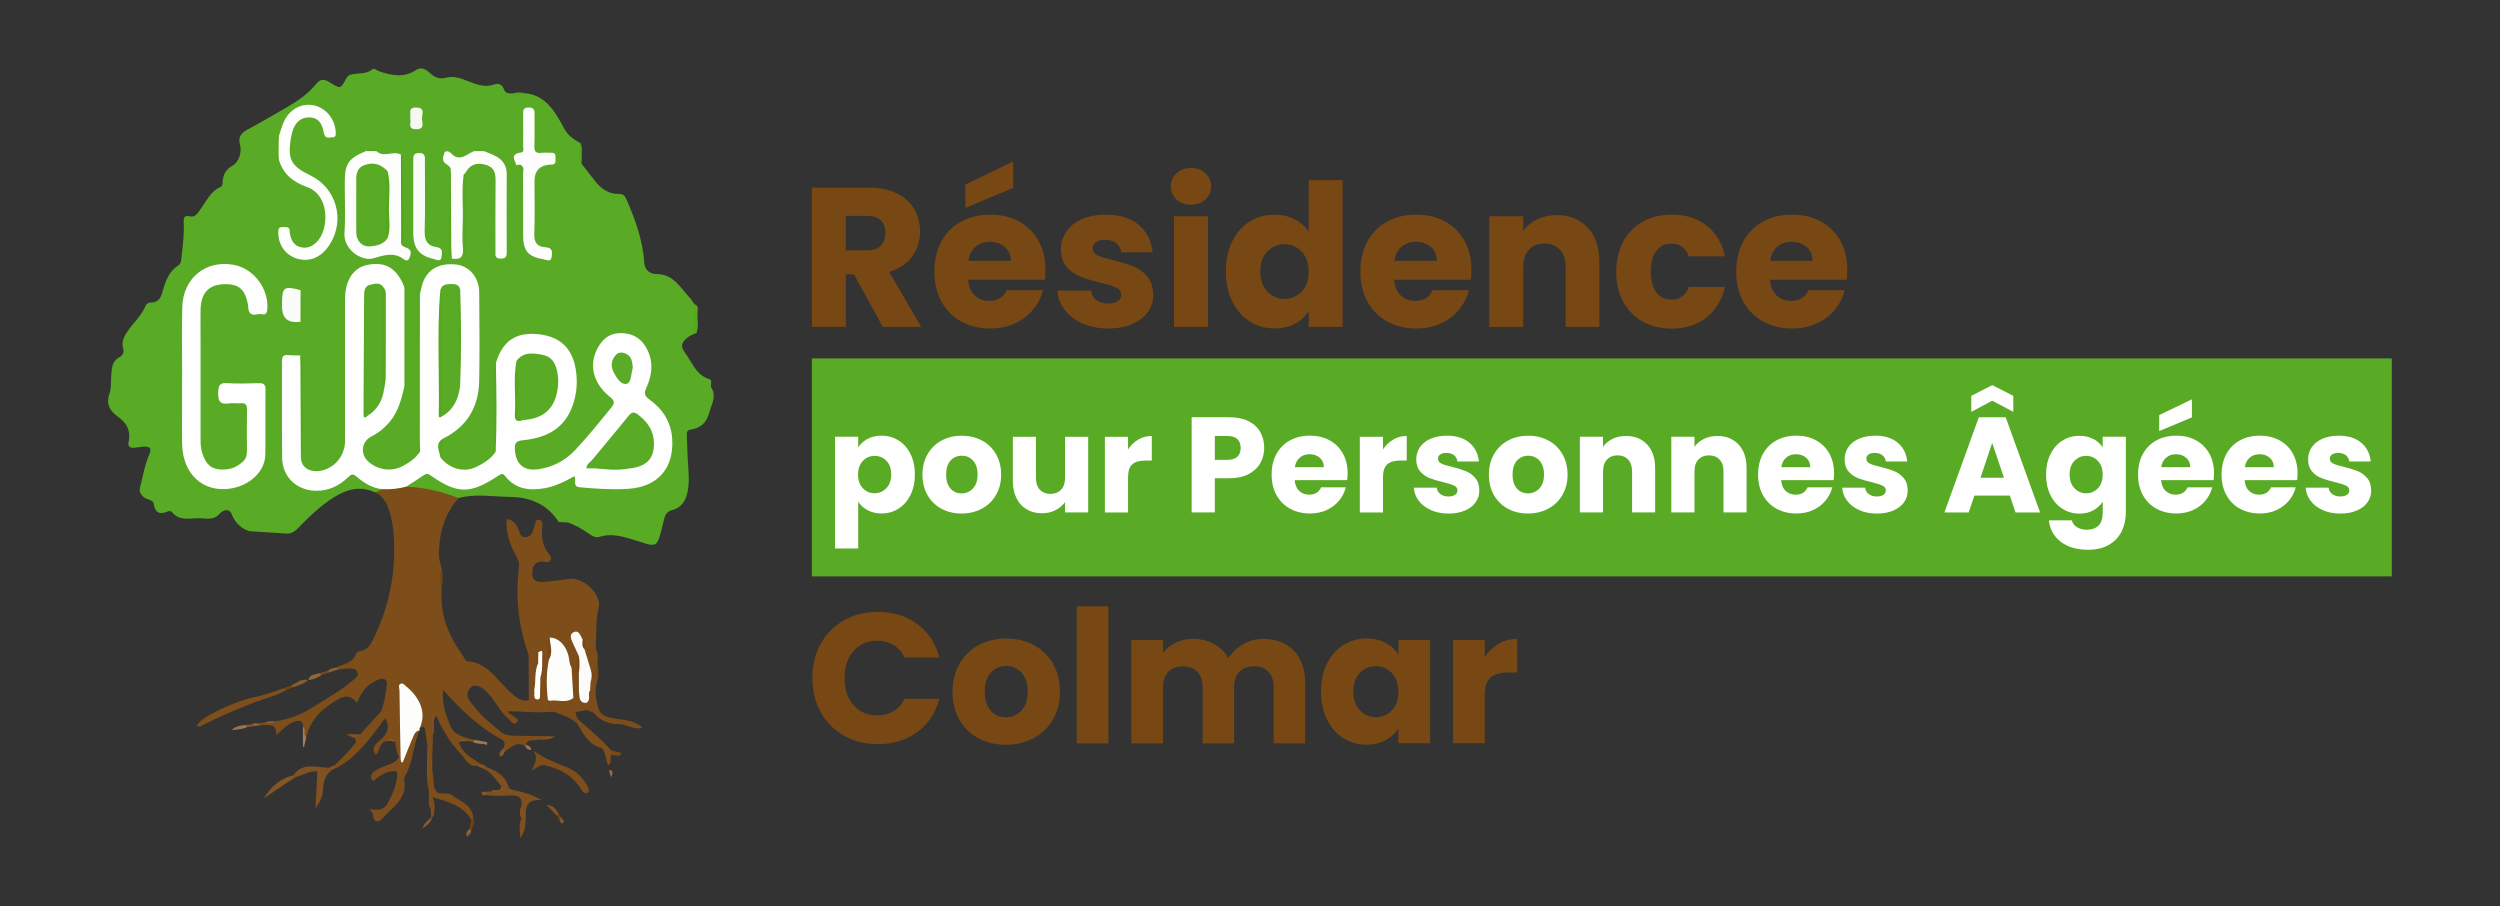 <svg xmlns="http://www.w3.org/2000/svg" id="Layer_1" data-name="Layer 1" viewBox="0 0 473.54 171.66"><rect x="0" y="0" width="473.54" height="171.66" fill="#333333" stroke="none"/><defs><style>      .cls-1 {        fill: #fcfdfc;      }      .cls-1, .cls-2, .cls-3, .cls-4, .cls-5, .cls-6, .cls-7, .cls-8, .cls-9, .cls-10, .cls-11, .cls-12, .cls-13, .cls-14, .cls-15, .cls-16, .cls-17, .cls-18, .cls-19, .cls-20, .cls-21, .cls-22, .cls-23, .cls-24, .cls-25, .cls-26, .cls-27, .cls-28, .cls-29, .cls-30, .cls-31, .cls-32, .cls-33, .cls-34, .cls-35, .cls-36, .cls-37, .cls-38, .cls-39, .cls-40, .cls-41, .cls-42, .cls-43, .cls-44, .cls-45, .cls-46, .cls-47, .cls-48, .cls-49, .cls-50, .cls-51, .cls-52, .cls-53, .cls-54, .cls-55, .cls-56, .cls-57, .cls-58, .cls-59, .cls-60, .cls-61, .cls-62, .cls-63, .cls-64, .cls-65, .cls-66, .cls-67, .cls-68, .cls-69 {        stroke-width: 0px;      }      .cls-2 {        fill: #53a91f;      }      .cls-3 {        fill: #825424;      }      .cls-4 {        fill: #fefefe;      }      .cls-5 {        fill: #50a61a;      }      .cls-6 {        fill: #76430d;      }      .cls-7 {        fill: #8a5f33;      }      .cls-8 {        fill: #805220;      }      .cls-9 {        fill: #774611;      }      .cls-10 {        fill: #7f501f;      }      .cls-11 {        fill: #55aa21;      }      .cls-12 {        fill: #825423;      }      .cls-13 {        fill: #f5f9f2;      }      .cls-14 {        fill: #9c7851;      }      .cls-15 {        fill: #784712;      }      .cls-16 {        fill: #885c2f;      }      .cls-17 {        fill: #7e4f1d;      }      .cls-18 {        fill: #fcfbfa;      }      .cls-19 {        fill: #845727;      }      .cls-20 {        fill: #7d4e1c;      }      .cls-21 {        fill: #7a4915;      }      .cls-22 {        fill: #8b6134;      }      .cls-23 {        fill: #59ab26;      }      .cls-24 {        fill: #52a81d;      }      .cls-25 {        fill: #805221;      }      .cls-26 {        fill: #51a81d;      }      .cls-27 {        fill: #91683d;      }      .cls-28 {        fill: #55a921;      }      .cls-29 {        fill: #54a920;      }      .cls-30 {        fill: #fff;      }      .cls-31 {        fill: #75420c;      }      .cls-32 {        fill: #52a81f;      }      .cls-33 {        fill: #895e30;      }      .cls-34 {        fill: #825324;      }      .cls-35 {        fill: #5aac28;      }      .cls-36 {        fill: #fdfdfc;      }      .cls-37 {        fill: #794814;      }      .cls-38 {        fill: #a17e59;      }      .cls-39 {        fill: #54a91f;      }      .cls-40 {        fill: #815221;      }      .cls-41 {        fill: #86592a;      }      .cls-42 {        fill: #865a2b;      }      .cls-43 {        fill: #744009;      }      .cls-44 {        fill: #784612;      }      .cls-45 {        fill: #8c6236;      }      .cls-46 {        fill: #9b7750;      }      .cls-47 {        fill: #53a81f;      }      .cls-48 {        fill: #885c2d;      }      .cls-49 {        fill: #774510;      }      .cls-50 {        fill: #56a922;      }      .cls-51 {        fill: #54a81f;      }      .cls-52 {        fill: #55a920;      }      .cls-53 {        fill: #815322;      }      .cls-54 {        fill: #fefefd;      }      .cls-55 {        fill: #55a922;      }      .cls-56 {        fill: #835726;      }      .cls-57 {        fill: #835524;      }      .cls-58 {        fill: #966f46;      }      .cls-59 {        fill: #7c4d1a;      }      .cls-60 {        fill: #fafcf9;      }      .cls-61 {        fill: #7e4e1c;      }      .cls-62 {        fill: #7d4e1b;      }      .cls-63 {        fill: #53a81e;      }      .cls-64 {        fill: #7b4a16;      }      .cls-65 {        fill: #7d4e1a;      }      .cls-66 {        fill: #50a81c;      }      .cls-67 {        fill: #99744d;      }      .cls-68 {        fill: #784814;      }      .cls-69 {        fill: #52a81e;      }    </style></defs><g><g><path class="cls-68" d="M167.23,61.92l-5.48-9.96h-1.54v9.96h-6.42v-26.37h10.78c2.08,0,3.85.36,5.32,1.09,1.47.73,2.56,1.72,3.29,2.99.73,1.27,1.09,2.67,1.09,4.23,0,1.75-.49,3.32-1.48,4.7-.99,1.38-2.45,2.35-4.38,2.93l6.09,10.44h-7.25ZM160.2,47.42h3.98c1.18,0,2.06-.29,2.65-.86.59-.58.88-1.39.88-2.44s-.29-1.79-.88-2.37c-.59-.58-1.47-.86-2.65-.86h-3.98v6.54Z"></path><path class="cls-68" d="M197.92,52.98h-14.54c.1,1.3.52,2.3,1.26,2.99.74.69,1.65,1.03,2.72,1.03,1.6,0,2.72-.68,3.34-2.03h6.84c-.35,1.38-.98,2.62-1.9,3.72-.91,1.1-2.06,1.97-3.44,2.59-1.38.63-2.92.94-4.62.94-2.05,0-3.88-.44-5.48-1.31-1.6-.88-2.85-2.13-3.76-3.76-.9-1.63-1.35-3.53-1.35-5.71s.44-4.08,1.33-5.71c.89-1.63,2.13-2.88,3.74-3.76,1.6-.88,3.44-1.31,5.52-1.31s3.83.43,5.41,1.28c1.58.85,2.81,2.07,3.7,3.64.89,1.58,1.33,3.42,1.33,5.52,0,.6-.04,1.23-.11,1.88ZM191.91,35.59l-9.05,3.79v-4.43l9.05-4.36v5ZM191.46,49.41c0-1.1-.38-1.98-1.13-2.63-.75-.65-1.69-.98-2.82-.98s-1.99.31-2.72.94c-.74.63-1.2,1.52-1.37,2.67h8.04Z"></path><path class="cls-68" d="M205.06,61.28c-1.43-.63-2.55-1.48-3.38-2.57-.83-1.09-1.29-2.31-1.39-3.66h6.35c.08.73.41,1.31,1.01,1.77s1.34.68,2.22.68c.8,0,1.42-.16,1.86-.47.44-.31.66-.72.66-1.22,0-.6-.31-1.05-.94-1.33-.63-.29-1.64-.61-3.04-.96-1.5-.35-2.76-.72-3.76-1.11-1-.39-1.87-1-2.59-1.84-.73-.84-1.09-1.97-1.09-3.4,0-1.2.33-2.3,1-3.29.66-.99,1.64-1.77,2.93-2.35,1.29-.58,2.82-.86,4.6-.86,2.63,0,4.7.65,6.22,1.95,1.51,1.3,2.39,3.03,2.61,5.18h-5.94c-.1-.73-.42-1.3-.96-1.73-.54-.43-1.25-.64-2.12-.64-.75,0-1.33.14-1.73.43-.4.29-.6.68-.6,1.18,0,.6.32,1.05.96,1.35.64.3,1.63.6,2.99.9,1.55.4,2.82.8,3.79,1.18.98.39,1.83,1.01,2.57,1.88.74.86,1.12,2.02,1.15,3.48,0,1.23-.34,2.32-1.03,3.29-.69.96-1.68,1.72-2.97,2.27-1.29.55-2.79.83-4.49.83-1.83,0-3.46-.31-4.88-.94Z"></path><path class="cls-68" d="M222.84,37.78c-.71-.66-1.07-1.48-1.07-2.46s.36-1.83,1.07-2.5c.71-.66,1.63-1,2.76-1s2.01.33,2.72,1c.71.66,1.07,1.5,1.07,2.5s-.36,1.8-1.07,2.46-1.62,1-2.72,1-2.05-.33-2.76-1ZM228.8,40.96v20.96h-6.42v-20.96h6.42Z"></path><path class="cls-68" d="M233.4,45.73c.81-1.63,1.92-2.88,3.32-3.76,1.4-.88,2.97-1.31,4.7-1.31,1.38,0,2.64.29,3.78.86,1.14.58,2.03,1.35,2.69,2.33v-9.73h6.42v27.8h-6.42v-3.01c-.6,1-1.46,1.8-2.57,2.4-1.11.6-2.41.9-3.89.9-1.73,0-3.29-.44-4.7-1.33-1.4-.89-2.51-2.15-3.32-3.79-.81-1.64-1.22-3.54-1.22-5.69s.41-4.04,1.22-5.67ZM246.55,47.65c-.89-.93-1.97-1.39-3.25-1.39s-2.36.46-3.25,1.37c-.89.91-1.33,2.17-1.33,3.78s.44,2.87,1.33,3.81c.89.94,1.97,1.41,3.25,1.41s2.36-.46,3.25-1.39c.89-.93,1.33-2.19,1.33-3.79s-.44-2.87-1.33-3.79Z"></path><path class="cls-68" d="M278.61,52.98h-14.54c.1,1.3.52,2.3,1.26,2.99.74.69,1.65,1.03,2.72,1.03,1.6,0,2.72-.68,3.34-2.03h6.84c-.35,1.38-.98,2.62-1.9,3.72-.91,1.1-2.06,1.97-3.44,2.59-1.38.63-2.92.94-4.62.94-2.05,0-3.88-.44-5.48-1.31-1.6-.88-2.85-2.13-3.76-3.76-.9-1.63-1.35-3.53-1.35-5.71s.44-4.08,1.33-5.71c.89-1.63,2.13-2.88,3.74-3.76,1.6-.88,3.44-1.31,5.52-1.31s3.83.43,5.41,1.28c1.58.85,2.81,2.07,3.7,3.64.89,1.58,1.33,3.42,1.33,5.52,0,.6-.04,1.23-.11,1.88ZM272.15,49.41c0-1.1-.38-1.98-1.13-2.63-.75-.65-1.69-.98-2.82-.98s-1.99.31-2.72.94c-.74.63-1.2,1.52-1.37,2.67h8.04Z"></path><path class="cls-68" d="M300.75,43.12c1.46,1.59,2.2,3.78,2.2,6.56v12.25h-6.39v-11.38c0-1.4-.36-2.49-1.09-3.27-.73-.78-1.7-1.16-2.93-1.16s-2.2.39-2.93,1.16c-.73.78-1.09,1.87-1.09,3.27v11.38h-6.42v-20.96h6.42v2.78c.65-.93,1.53-1.66,2.63-2.2,1.1-.54,2.34-.81,3.72-.81,2.45,0,4.41.8,5.88,2.39Z"></path><path class="cls-68" d="M307.48,45.73c.89-1.63,2.13-2.88,3.72-3.76,1.59-.88,3.41-1.31,5.47-1.31,2.63,0,4.83.69,6.59,2.07,1.77,1.38,2.92,3.32,3.47,5.82h-6.84c-.58-1.6-1.69-2.4-3.34-2.4-1.18,0-2.12.46-2.82,1.37-.7.91-1.05,2.22-1.05,3.93s.35,3.01,1.05,3.93c.7.91,1.64,1.37,2.82,1.37,1.65,0,2.77-.8,3.34-2.4h6.84c-.55,2.45-1.72,4.38-3.49,5.79-1.78,1.4-3.97,2.1-6.57,2.1-2.05,0-3.88-.44-5.47-1.31-1.59-.88-2.83-2.13-3.72-3.76-.89-1.63-1.33-3.53-1.33-5.71s.44-4.08,1.33-5.71Z"></path><path class="cls-68" d="M349.8,52.98h-14.54c.1,1.3.52,2.3,1.26,2.99.74.69,1.65,1.03,2.72,1.03,1.6,0,2.72-.68,3.34-2.03h6.84c-.35,1.38-.98,2.62-1.9,3.72-.91,1.1-2.06,1.97-3.44,2.59-1.38.63-2.92.94-4.62.94-2.05,0-3.88-.44-5.48-1.31-1.6-.88-2.85-2.13-3.76-3.76-.9-1.63-1.35-3.53-1.35-5.71s.44-4.08,1.33-5.71c.89-1.63,2.13-2.88,3.74-3.76,1.6-.88,3.44-1.31,5.52-1.31s3.83.43,5.41,1.28c1.58.85,2.81,2.07,3.7,3.64.89,1.58,1.33,3.42,1.33,5.52,0,.6-.04,1.23-.11,1.88ZM343.33,49.41c0-1.1-.38-1.98-1.13-2.63-.75-.65-1.69-.98-2.82-.98s-1.99.31-2.72.94c-.74.63-1.2,1.52-1.37,2.67h8.04Z"></path></g><g><rect class="cls-23" x="153.78" y="67.89" width="299.26" height="41.29"></rect><g><path class="cls-30" d="M164.33,83.14c.75-.41,1.64-.62,2.65-.62,1.18,0,2.25.3,3.21.9.96.6,1.72,1.46,2.27,2.57.56,1.11.83,2.41.83,3.88s-.28,2.77-.83,3.89c-.56,1.12-1.31,1.99-2.27,2.59-.96.61-2.03.91-3.21.91-.99,0-1.87-.21-2.63-.62-.76-.41-1.36-.94-1.79-1.59v8.84h-4.39v-21.17h4.39v2.03c.43-.67,1.02-1.21,1.77-1.62ZM167.91,87.29c-.61-.62-1.36-.94-2.25-.94s-1.61.32-2.22.95c-.61.63-.91,1.5-.91,2.59s.3,1.96.91,2.59c.61.63,1.35.95,2.22.95s1.62-.32,2.23-.96c.62-.64.92-1.51.92-2.61s-.3-1.96-.91-2.58Z"></path><path class="cls-30" d="M178.34,96.37c-1.12-.6-2-1.46-2.65-2.57-.64-1.11-.96-2.41-.96-3.9s.33-2.77.98-3.89c.65-1.12,1.54-1.98,2.67-2.58,1.13-.6,2.4-.9,3.8-.9s2.67.3,3.8.9c1.13.6,2.02,1.46,2.67,2.58.65,1.12.98,2.42.98,3.89s-.33,2.77-.99,3.89c-.66,1.12-1.56,1.98-2.7,2.58s-2.41.9-3.81.9-2.67-.3-3.79-.9ZM184.28,92.54c.59-.62.89-1.5.89-2.65s-.29-2.03-.86-2.65c-.57-.62-1.28-.92-2.12-.92s-1.57.3-2.13.91c-.56.61-.85,1.49-.85,2.66s.28,2.03.83,2.65c.56.62,1.25.92,2.09.92s1.55-.31,2.15-.92Z"></path><path class="cls-30" d="M206.12,82.73v14.33h-4.39v-1.95c-.45.63-1.05,1.14-1.81,1.53-.76.39-1.61.58-2.53.58-1.1,0-2.06-.24-2.9-.73-.84-.49-1.49-1.19-1.95-2.12-.46-.92-.69-2.01-.69-3.26v-8.37h4.37v7.78c0,.96.25,1.7.74,2.23.5.53,1.16.8,2,.8s1.53-.27,2.03-.8c.5-.53.75-1.28.75-2.23v-7.78h4.39Z"></path><path class="cls-30" d="M215.6,83.26c.77-.45,1.63-.68,2.57-.68v4.65h-1.21c-1.1,0-1.92.24-2.47.71-.55.47-.82,1.3-.82,2.48v6.65h-4.39v-14.33h4.39v2.39c.51-.79,1.16-1.41,1.93-1.86Z"></path><path class="cls-30" d="M238.74,87.7c-.48.87-1.22,1.56-2.21,2.09-.99.53-2.23.8-3.7.8h-2.72v6.47h-4.39v-18.03h7.11c1.44,0,2.65.25,3.65.74.99.5,1.74,1.18,2.23,2.06.5.87.75,1.88.75,3.01,0,1.04-.24,2-.72,2.86ZM234.38,86.51c.41-.39.62-.95.62-1.67s-.21-1.28-.62-1.67c-.41-.39-1.04-.59-1.88-.59h-2.39v4.52h2.39c.84,0,1.46-.2,1.88-.59Z"></path><path class="cls-30" d="M255.18,90.95h-9.94c.07.89.35,1.57.86,2.04.5.47,1.13.71,1.86.71,1.1,0,1.86-.46,2.29-1.39h4.67c-.24.94-.67,1.79-1.3,2.54-.63.75-1.41,1.34-2.35,1.77-.94.43-2,.64-3.16.64-1.4,0-2.65-.3-3.75-.9s-1.95-1.46-2.57-2.57c-.62-1.11-.92-2.41-.92-3.9s.3-2.79.91-3.9c.61-1.11,1.46-1.97,2.56-2.57,1.1-.6,2.35-.9,3.78-.9s2.62.29,3.7.87,1.92,1.41,2.53,2.49c.61,1.08.91,2.34.91,3.78,0,.41-.03.84-.08,1.28ZM250.76,88.51c0-.75-.26-1.35-.77-1.8s-1.16-.67-1.93-.67-1.36.21-1.86.64c-.51.43-.82,1.04-.94,1.82h5.5Z"></path><path class="cls-30" d="M263.89,83.26c.77-.45,1.63-.68,2.57-.68v4.65h-1.21c-1.1,0-1.92.24-2.47.71-.55.47-.82,1.3-.82,2.48v6.65h-4.39v-14.33h4.39v2.39c.51-.79,1.16-1.41,1.93-1.86Z"></path><path class="cls-30" d="M271.06,96.63c-.98-.43-1.75-1.01-2.31-1.76-.57-.74-.88-1.58-.95-2.5h4.34c.05.5.28.9.69,1.21.41.31.92.46,1.52.46.55,0,.97-.11,1.27-.32.3-.21.45-.49.45-.83,0-.41-.21-.71-.64-.91-.43-.2-1.12-.42-2.08-.66-1.03-.24-1.88-.49-2.57-.76-.69-.27-1.28-.68-1.77-1.26-.5-.57-.75-1.35-.75-2.32,0-.82.23-1.57.68-2.25.45-.68,1.12-1.21,2-1.61.88-.39,1.93-.59,3.15-.59,1.8,0,3.21.45,4.25,1.34,1.04.89,1.63,2.07,1.79,3.54h-4.06c-.07-.5-.29-.89-.65-1.18-.37-.29-.85-.44-1.45-.44-.51,0-.91.1-1.18.3-.27.2-.41.47-.41.81,0,.41.22.72.66.92.44.21,1.12.41,2.04.62,1.06.27,1.93.54,2.59.81s1.25.69,1.76,1.28c.51.59.77,1.38.78,2.38,0,.84-.24,1.59-.71,2.25-.47.66-1.15,1.18-2.03,1.55-.88.38-1.9.57-3.07.57-1.25,0-2.36-.21-3.34-.64Z"></path><path class="cls-30" d="M285.63,96.37c-1.12-.6-2-1.46-2.65-2.57-.64-1.11-.96-2.41-.96-3.9s.33-2.77.98-3.89c.65-1.12,1.54-1.98,2.67-2.58,1.13-.6,2.4-.9,3.8-.9s2.67.3,3.8.9c1.13.6,2.02,1.46,2.67,2.58.65,1.12.98,2.42.98,3.89s-.33,2.77-.99,3.89c-.66,1.12-1.56,1.98-2.7,2.58s-2.41.9-3.81.9-2.67-.3-3.79-.9ZM291.57,92.54c.59-.62.89-1.5.89-2.65s-.29-2.03-.86-2.65c-.57-.62-1.28-.92-2.12-.92s-1.57.3-2.13.91c-.56.61-.85,1.49-.85,2.66s.28,2.03.83,2.65c.56.62,1.25.92,2.09.92s1.55-.31,2.15-.92Z"></path><path class="cls-30" d="M312.01,84.21c1,1.09,1.5,2.58,1.5,4.48v8.37h-4.37v-7.78c0-.96-.25-1.7-.75-2.23s-1.16-.8-2-.8-1.51.27-2,.8c-.5.53-.75,1.28-.75,2.23v7.78h-4.39v-14.33h4.39v1.9c.45-.63,1.04-1.13,1.8-1.5.75-.37,1.6-.55,2.54-.55,1.68,0,3.02.54,4.02,1.63Z"></path><path class="cls-30" d="M329.33,84.21c1,1.09,1.5,2.58,1.5,4.48v8.37h-4.37v-7.78c0-.96-.25-1.7-.75-2.23s-1.16-.8-2-.8-1.51.27-2,.8c-.5.53-.75,1.28-.75,2.23v7.78h-4.39v-14.33h4.39v1.9c.45-.63,1.04-1.13,1.8-1.5.75-.37,1.6-.55,2.54-.55,1.68,0,3.02.54,4.02,1.63Z"></path><path class="cls-30" d="M347.32,90.95h-9.94c.07.89.35,1.57.86,2.04.5.47,1.13.71,1.86.71,1.1,0,1.86-.46,2.29-1.39h4.67c-.24.94-.67,1.79-1.3,2.54-.63.75-1.41,1.34-2.35,1.77-.94.43-2,.64-3.16.64-1.4,0-2.65-.3-3.75-.9s-1.95-1.46-2.57-2.57c-.62-1.11-.92-2.41-.92-3.9s.3-2.79.91-3.9c.61-1.11,1.46-1.97,2.56-2.57,1.1-.6,2.35-.9,3.78-.9s2.62.29,3.7.87,1.92,1.41,2.53,2.49c.61,1.08.91,2.34.91,3.78,0,.41-.03.84-.08,1.28ZM342.9,88.51c0-.75-.26-1.35-.77-1.8s-1.16-.67-1.93-.67-1.36.21-1.86.64c-.51.43-.82,1.04-.94,1.82h5.5Z"></path><path class="cls-30" d="M352.2,96.63c-.98-.43-1.75-1.01-2.31-1.76-.57-.74-.88-1.58-.95-2.5h4.34c.05.5.28.9.69,1.21.41.31.92.46,1.52.46.55,0,.97-.11,1.27-.32.3-.21.45-.49.45-.83,0-.41-.21-.71-.64-.91-.43-.2-1.12-.42-2.08-.66-1.03-.24-1.88-.49-2.57-.76-.69-.27-1.28-.68-1.77-1.26-.5-.57-.75-1.35-.75-2.32,0-.82.23-1.57.68-2.25.45-.68,1.12-1.21,2-1.61.88-.39,1.93-.59,3.15-.59,1.8,0,3.21.45,4.25,1.34,1.04.89,1.63,2.07,1.79,3.54h-4.06c-.07-.5-.29-.89-.65-1.18-.37-.29-.85-.44-1.45-.44-.51,0-.91.1-1.18.3-.27.2-.41.47-.41.81,0,.41.22.72.66.92.44.21,1.12.41,2.04.62,1.06.27,1.93.54,2.59.81s1.25.69,1.76,1.28c.51.59.77,1.38.78,2.38,0,.84-.24,1.59-.71,2.25-.47.66-1.15,1.18-2.03,1.55-.88.38-1.9.57-3.07.57-1.25,0-2.36-.21-3.34-.64Z"></path><path class="cls-30" d="M380.71,93.88h-6.73l-1.08,3.19h-4.6l6.52-18.03h5.09l6.52,18.03h-4.65l-1.08-3.19ZM377.37,75.9l-3.98,2.11v-3.03l3.98-2.03,3.98,2.03v3.03l-3.98-2.11ZM379.58,90.49l-2.23-6.6-2.21,6.6h4.44Z"></path><path class="cls-30" d="M396.52,83.14c.76.41,1.35.95,1.76,1.62v-2.03h4.39v14.31c0,1.32-.26,2.51-.78,3.58s-1.32,1.92-2.39,2.56c-1.07.63-2.4.95-3.99.95-2.12,0-3.84-.5-5.16-1.5-1.32-1-2.07-2.36-2.26-4.07h4.34c.14.55.46.98.98,1.3.51.32,1.15.48,1.9.48.91,0,1.63-.26,2.17-.78s.81-1.36.81-2.5v-2.03c-.43.67-1.02,1.21-1.77,1.63-.75.42-1.64.63-2.65.63-1.18,0-2.25-.3-3.21-.91-.96-.61-1.72-1.47-2.27-2.59-.56-1.12-.83-2.42-.83-3.89s.28-2.77.83-3.88c.56-1.11,1.31-1.97,2.27-2.57.96-.6,2.03-.9,3.21-.9,1.01,0,1.9.21,2.66.62ZM397.37,87.3c-.61-.63-1.35-.95-2.22-.95s-1.61.31-2.22.94c-.61.62-.91,1.49-.91,2.58s.3,1.97.91,2.61c.61.64,1.35.96,2.22.96s1.61-.32,2.22-.95c.61-.63.91-1.5.91-2.59s-.3-1.96-.91-2.59Z"></path><path class="cls-30" d="M419.29,90.95h-9.94c.07.89.35,1.57.86,2.04.5.47,1.13.71,1.86.71,1.1,0,1.86-.46,2.29-1.39h4.67c-.24.94-.67,1.79-1.3,2.54-.63.75-1.41,1.34-2.35,1.77-.94.43-2,.64-3.16.64-1.4,0-2.65-.3-3.75-.9s-1.95-1.46-2.57-2.57c-.62-1.11-.92-2.41-.92-3.9s.3-2.79.91-3.9c.61-1.11,1.46-1.97,2.56-2.57,1.1-.6,2.35-.9,3.78-.9s2.62.29,3.7.87,1.92,1.41,2.53,2.49c.61,1.08.91,2.34.91,3.78,0,.41-.03.84-.08,1.28ZM415.18,79.06l-6.19,2.59v-3.03l6.19-2.98v3.42ZM414.87,88.51c0-.75-.26-1.35-.77-1.8s-1.16-.67-1.93-.67-1.36.21-1.86.64c-.51.43-.82,1.04-.94,1.82h5.5Z"></path><path class="cls-30" d="M435.11,90.95h-9.94c.07.89.35,1.57.86,2.04.5.47,1.13.71,1.86.71,1.1,0,1.86-.46,2.29-1.39h4.67c-.24.94-.67,1.79-1.3,2.54-.63.75-1.41,1.34-2.35,1.77-.94.43-2,.64-3.16.64-1.4,0-2.65-.3-3.75-.9s-1.95-1.46-2.57-2.57c-.62-1.11-.92-2.41-.92-3.9s.3-2.79.91-3.9c.61-1.11,1.46-1.97,2.56-2.57,1.1-.6,2.35-.9,3.78-.9s2.62.29,3.7.87,1.92,1.41,2.53,2.49c.61,1.08.91,2.34.91,3.78,0,.41-.03.84-.08,1.28ZM430.7,88.51c0-.75-.26-1.35-.77-1.8s-1.16-.67-1.93-.67-1.36.21-1.86.64c-.51.43-.82,1.04-.94,1.82h5.5Z"></path><path class="cls-30" d="M439.99,96.63c-.98-.43-1.75-1.01-2.31-1.76-.57-.74-.88-1.58-.95-2.5h4.34c.05.5.28.9.69,1.21.41.31.92.46,1.52.46.55,0,.97-.11,1.27-.32.3-.21.45-.49.45-.83,0-.41-.21-.71-.64-.91-.43-.2-1.12-.42-2.08-.66-1.03-.24-1.88-.49-2.57-.76-.69-.27-1.28-.68-1.77-1.26-.5-.57-.75-1.35-.75-2.32,0-.82.23-1.57.68-2.25.45-.68,1.12-1.21,2-1.61.88-.39,1.93-.59,3.15-.59,1.8,0,3.21.45,4.25,1.34,1.04.89,1.63,2.07,1.79,3.54h-4.06c-.07-.5-.29-.89-.65-1.18-.37-.29-.85-.44-1.45-.44-.51,0-.91.1-1.18.3-.27.2-.41.47-.41.81,0,.41.22.72.66.92.44.21,1.12.41,2.04.62,1.06.27,1.93.54,2.59.81s1.25.69,1.76,1.28c.51.59.77,1.38.78,2.38,0,.84-.24,1.59-.71,2.25-.47.66-1.15,1.18-2.03,1.55-.88.38-1.9.57-3.07.57-1.25,0-2.36-.21-3.34-.64Z"></path></g></g><g><path class="cls-68" d="M155.46,121.95c1.05-1.9,2.52-3.39,4.4-4.45,1.88-1.06,4.01-1.6,6.4-1.6,2.92,0,5.42.77,7.5,2.31,2.08,1.54,3.47,3.65,4.17,6.31h-6.59c-.49-1.03-1.19-1.81-2.09-2.35-.9-.54-1.92-.81-3.07-.81-1.85,0-3.34.64-4.49,1.93-1.15,1.29-1.72,3-1.72,5.15s.57,3.87,1.72,5.15c1.15,1.29,2.64,1.93,4.49,1.93,1.15,0,2.17-.27,3.07-.81.9-.54,1.6-1.32,2.09-2.35h6.59c-.7,2.67-2.09,4.76-4.17,6.29-2.08,1.53-4.58,2.3-7.5,2.3-2.38,0-4.52-.53-6.4-1.6-1.88-1.06-3.35-2.54-4.4-4.44-1.05-1.89-1.58-4.05-1.58-6.49s.53-4.6,1.58-6.5Z"></path><path class="cls-68" d="M185.35,139.85c-1.53-.82-2.73-1.99-3.61-3.51-.88-1.52-1.31-3.29-1.31-5.33s.44-3.78,1.33-5.31c.89-1.53,2.1-2.71,3.65-3.52,1.54-.82,3.27-1.23,5.19-1.23s3.65.41,5.19,1.23c1.54.82,2.76,1.99,3.65,3.52.89,1.53,1.33,3.3,1.33,5.31s-.45,3.78-1.35,5.31c-.9,1.53-2.13,2.71-3.68,3.52-1.56.82-3.29,1.23-5.21,1.23s-3.64-.41-5.17-1.23ZM193.45,134.62c.81-.84,1.21-2.04,1.21-3.61s-.39-2.77-1.17-3.61c-.78-.84-1.75-1.26-2.89-1.26s-2.14.42-2.91,1.24c-.77.83-1.16,2.04-1.16,3.63s.38,2.77,1.14,3.61c.76.84,1.71,1.26,2.86,1.26s2.12-.42,2.93-1.26Z"></path><path class="cls-68" d="M209.95,114.85v25.95h-6v-25.95h6Z"></path><path class="cls-68" d="M245.06,123.23c1.44,1.47,2.16,3.52,2.16,6.14v11.43h-5.96v-10.62c0-1.26-.33-2.24-1-2.93s-1.58-1.04-2.75-1.04-2.09.35-2.75,1.04c-.67.69-1,1.67-1,2.93v10.62h-5.96v-10.62c0-1.26-.33-2.24-1-2.93-.67-.69-1.58-1.04-2.75-1.04s-2.09.35-2.75,1.04-1,1.67-1,2.93v10.62h-6v-19.56h6v2.45c.61-.82,1.4-1.47,2.38-1.95.98-.48,2.09-.72,3.33-.72,1.47,0,2.79.32,3.94.95,1.16.63,2.06,1.53,2.72,2.7.68-1.08,1.6-1.95,2.77-2.63,1.17-.68,2.44-1.02,3.82-1.02,2.43,0,4.37.74,5.8,2.21Z"></path><path class="cls-68" d="M251.37,125.68c.76-1.52,1.79-2.69,3.1-3.51,1.31-.82,2.77-1.23,4.38-1.23,1.38,0,2.59.28,3.63.84,1.04.56,1.84,1.3,2.4,2.21v-2.77h6v19.56h-6v-2.77c-.58.91-1.4,1.65-2.44,2.21-1.04.56-2.25.84-3.63.84-1.59,0-3.04-.41-4.35-1.24-1.31-.83-2.34-2.01-3.1-3.54-.76-1.53-1.14-3.3-1.14-5.31s.38-3.77,1.14-5.29ZM263.64,127.47c-.83-.86-1.84-1.3-3.03-1.3s-2.2.43-3.03,1.28c-.83.85-1.24,2.03-1.24,3.52s.41,2.68,1.24,3.56c.83.88,1.84,1.32,3.03,1.32s2.2-.43,3.03-1.3c.83-.86,1.24-2.04,1.24-3.54s-.42-2.68-1.24-3.54Z"></path><path class="cls-68" d="M283.86,121.95c1.05-.62,2.22-.93,3.51-.93v6.35h-1.65c-1.5,0-2.62.32-3.37.96s-1.12,1.77-1.12,3.38v9.08h-6v-19.56h6v3.26c.7-1.07,1.58-1.92,2.63-2.54Z"></path></g></g><g><path class="cls-23" d="M110.17,31.02c.86,1.11,1.7,2.23,2.58,3.32,1.14,1.43,2.54,2.45,4.46,2.39.9-.03,1.2.44,1.5,1.14,1.65,3.82,3.06,7.71,3.33,11.91.1,1.53,1.22,2.13,2.34,2.13,3.21.02,4.46,2.56,6.23,4.45.35.38.63.84.94,1.26.67,1.78.08,3.65.36,5.45-.52.24-1.1.41-1.54.75-1,.79-1.72,1.54-.63,2.98,1.39,1.83,2.06,4.23,4.62,5.02.69.21.1,1.12.37,1.57,1.02,1.69.11,2.98-.34,4.62-.61,2.22-1.68,3.04-3.62,3.37-.76.13-.68.69-.67,1.2.05,1.52.1,3.04.18,4.56.12,2.1.39,4.19-.1,6.29-.38,1.62-1.28,2.77-2.89,3.21-.91.25-1.25.71-1.48,1.63-1.52,6.13-.94,5.42-6.5,3.76-1.89-.56-3.74-.96-5.67-.37-.86.26-1.48-.14-2.1-.57-1.25-.86-2.53-1.66-3.99-2.13-.56-.4-1.13-.21-1.71-.07-2.17-3.36-5.31-4.71-9.24-4.77-3.25-.05-6.51-.64-9.74.21-.59.14-1.17.11-1.73-.1-2.59-.98-5.36-1.16-8.03-1.81-.42-.49.02-.74.31-.98.54-.45,1.19-.75,1.74-1.19,1.22-.97,2.23-1.02,3.55.07,2.82,2.33,6.75,2.42,9.85.49.6-.37,1.16-.79,1.76-1.17.58-.37,1.1-.33,1.58.17,3.2,3.33,6.83,2.65,10.54,1.1.49-.2.94-.47,1.43-.67.69-.27,1.27-.26,1.52.59.19.65.65.9,1.29,1,3.2.48,6.45.64,9.61.05,5.96-1.11,8.55-7.24,5.45-12.5-.72-1.23-1.63-2.32-2.75-3.16-1.23-.92-1.49-1.91-.87-3.34.89-2.04,1.16-4.15.14-6.29-.96-2.03-2.98-3.27-5.08-3-2.14.28-3.87,2.11-4.17,4.39-.35,2.65.57,4.81,2.46,6.64,1.41,1.35,1.45,1.7.29,3.25-2.17,2.92-4.53,5.67-7.11,8.24-1.93,1.92-4.38,2.93-7.04,3.32-2.73.4-5.2-2.42-4.56-5.08.17-.71.63-1.1,1.31-1.25.63-.14,1.26-.29,1.9-.34,6.1-.48,8.64-6.33,8.53-11.06-.02-.93-.2-1.87-.46-2.77-.76-2.63-2.38-4.45-5.15-4.93-2.94-.51-5.74-.34-7.8,2.3-.64.82-.65,1.88-1.2,2.72-.39,1.73-.15,3.49-.16,5.23-.02,3.68-.08,7.35.04,11.03-.59,2.31-4.2,4.54-6.72,4.04-1.69-.33-3.46-.68-4.22-2.6.1-1.35-.08-2.77.88-3.92.32-.61.94-.86,1.46-1.23,3.12-2.17,4.67-5.2,4.72-8.95.08-5.62.04-11.24.01-16.86-.01-2.87-1.57-4.82-4.01-5.15-2.95-.4-4.91.89-5.81,3.81-.15.5-.25,1.03-.65,1.41-.3.56-.13,1.15-.13,1.73-.03,9.32.06,18.64-.05,27.95-1.54,4.06-7.48,5.17-10.29,1.92-1.45-1.67-1.07-4.16.86-5.18,3.06-1.62,4.77-4.23,5.62-7.49.15-.56.15-1.17.63-1.6.33-1.56.11-3.13.12-4.7.04-4.26,0-8.53.02-12.79,0-.45.18-.94-.22-1.33-.36-.32-.56-.75-.79-1.16-1.17-2.01-3-2.88-5.32-2.53-2.13.32-3.48,1.62-4.03,3.87-.25,1.04-.24,2.09-.24,3.15,0,8.61-.09,17.22.05,25.83.05,3.07-3.27,6.26-6.05,6.1-2.15-.12-3.27-1.21-3.29-3.43.4-1.86.17-3.74.19-5.61.04-3.52.02-7.03,0-10.55,0-.63.13-1.3-.35-1.84-2-.73-2.51-.44-2.52,1.55-.03,5.38-.04,10.76,0,16.14.04,5.5,5.13,8.51,9.76,5.46,2.38-1.57,4.12-1.92,6.25-.01.65.58,1.62.64,2.36,1.12.26,1.34-.83.59-1.28.83-2.78-1.29-5.33-.6-7.77.94-2.6,1.63-4.77,3.77-6.9,5.94-.66.68-1.33,1.01-2.3.92-2.16-.19-4.32-.25-6.48-.42-1.48-.11-3.12-1.68-3.63-3.14-.5-1.44-1.83-.75-2.23-.28-1.29,1.5-2.64.9-4.22.94-1.91.05-3.56.5-4.94-1.2-.11-.14-.49-.19-.66-.12-1.64.7-2.49.38-2.81-1.58-.11-.65-1.7-.6-2.27-1.55-.26-.43-.45-.7-.31-1.22.57-2.14.89-4.36,1.79-6.4.59-1.35-.09-1.56-1.17-1.48-.58.04-1.16.18-1.74.21-.79.04-1.2-.26-1-1.17.44-1.94-.31-3.48-1.85-4.58-1.62-1.16-2.52-2.41-1.77-4.55.37-1.07.23-2.32.33-3.48.11-1.33.12-2.66,1.61-3.41.49-.25.89-.84.64-1.64-.36-1.15.13-2.19.76-3.13,1.13-1.7,2.74-3.05,3.52-5.01.1-.26.56-.55.84-.54,1.87.04,2.13-1.32,2.52-2.68.49-1.7,1.2-3.31,2.77-4.34.64-.42.58-1.1.66-1.73.26-2.15.51-4.31.4-6.48-.04-.89.16-1.34,1.16-1.1,1.03.25,1.45-.59,1.93-1.22,1.19-1.56,1.93-3.52,3.93-4.36.16-.07.31-.37.32-.57.11-1.49.34-2.62,1.99-3.5.95-.51,1.77-2.34,1.33-3.94-.38-1.38.16-2.16,1.36-2.81,2.57-1.38,5.1-2.86,7.63-4.33,2.03-1.18,3.97-2.52,5.45-4.37.85-1.05,1.61-.87,2.56-.28,2.06,1.28,2.07,1.27,3.11-.72.24-.45.56-.68,1.07-.79,1.29-.28,2.7,0,3.86-.93.4-.32.87.19,1.3.34,2.39.81,4.72,1.29,7.05-.26,1.02-.68,1.93-.03,2.67.66.89.84,1.79,1.14,3.01.81,1.48-.39,2.88.17,4.25.71,1.59.62,3.18,1.2,4.93.55.84-.31,1.51.25,1.71.85.3.96.94.85,1.61.88.82.23,1.64.27,2.45-.02,2.39.16,4.07,1.53,5.4,3.34.83,1.12,1.46,2.4,2.16,3.61.7,1.2,1.83,1.88,2.98,2.54-.23,1.29-.41,2.58.12,3.84Z"></path><path class="cls-65" d="M76.93,92.18c3.44.13,6.74.92,9.94,2.16-2.76,3.1-3.74,6.82-3.73,10.85,0,.85.34,1.7.52,2.55-.25,1.29-.25,2.57,0,3.86-.4,4.8,1.34,8.9,4.08,12.69.27.37.39.93.92.98,3.05.26,4.76,2.47,6.63,4.47.64.68,1.29,1.35,2.01,1.94.82.67,1.72,1.23,2.87.97.55-.35.29-.94.42-1.41.1-.38.16-.87.78-.61.19.19.19.5.44.69.17-1.07-.04-2.15.21-3.2.24-1.32.37-2.63,0-3.94-.33.4-.52,1.04-1.17.92-.67-.12-.42-.73-.47-1.16-.02-.15-.03-.32.02-.47-.08.2-.01.47-.27.6-1.95-5.4-2.52-10.96-1.82-16.65.11-.89-.25-1.59-.64-2.31-1.12-2.09-1.92-4.26-1.67-6.79,1.39.15,1.9,1.18,2.32,2.24.24.61.35,1.25,1.24,1.18.75-.06,1.16-.49,1.39-1.14.1-.27.19-.55.27-.83.15-.6.19-1.52,1-1.32.69.17.54,1.1.46,1.72-.22,1.62.25,3.55,1.23,4.7.31.37.62.74.35,1.25-.24.45-.67.37-1.08.3-1.56-.23-2.29.48-2.37,2.03-.09,1.8,1.15,1.82,2.34,1.75,1.57-.1,3.13-.34,4.7-.54,2.73-.35,6.22,2.97,5.52,5.59-.63,2.33-.28,4.64-.54,6.94-.39,1.3-1.15,1.25-2.09.59-.54-.41-.04-1.25-.68-1.63-.39-.17-.56-.95-1.09-.58-.43.3-.12.86.03,1.29.28.81.86,1.52.9,2.42-.07.56-.08,1.14-.35,1.66-.4.42-.98.37-1.48.53-.73-.49-.55-1.36-.83-2.03-.58-1.39-1.02-2.89-2.82-3.18-.54,1.35-.12,2.7-.08,4.05-.17,2.33-.04,4.66-.11,6.98-.21.92-.1,1.77.55,2.5-2.82.33-5.64-.05-8.48-.08-.08.59.5.54.75.78.42.4,1.42.71.86,1.37-.55.65-1.12-.25-1.54-.63-1.42-1.24-2.31-2.92-3.47-4.38-1.47-1.86-3.03-2.53-3.9-1.46-1.18,1.44.17,2.58.96,3.63,1.35,1.78,3.15,3.11,4.83,4.56.86.74,2.05.78,3.17.79,1.92.03,3.85.05,5.77.08-.28,1.04-1.26.13-1.74.62-.78.36-1.97-.26-2.38.99.1.1.12.19.06.25-.05.06-.09.09-.14.09-1.6-1.2-2.62.2-3.81.85-.36.08-.54-.02-.43-.42.39-.69.44-1.39-.32-1.8-4.31-2.33-7.75-5.68-11.04-9.36-.26,2.53.52,4.86,1.43,6.96.72,1.67,2.81,2.18,4.65,2.51.06.34-.03.52-.41.38-.33-.04-.66-.08-.98-.13-.59-.11-1.19-.37-1.71.18.59,2.19,2.54,3.01,4.17,4.16-.02.64-.39.47-.74.32-1.64.25-2.06-1.18-2.89-2.06-2.07-2.17-3.63-4.66-4.8-7.41-.74-.17-.49.41-.51.72-.08.97.12,1.95-.14,2.9-.04,1.24-.07,2.48-.11,3.72-.18,1.05-.2,2.1,0,3.15.35,1.01.06,2.08.41,3.14.28.85.68,1.06,1.41,1.11.58.37,1.28-.01,1.87.3,1.61,1.18,3.82,1.78,4.06,4.27-.12.15-.15.37-.36.44-1.57-2.78-4.38-3.43-7.35-4.34.36.95.51,1.71.31,2.49-.12.26-.27.44-.59.34-.03-.2-.06-.41-.08-.61-.33-.58.06-1.27-.29-1.84-.02-.54-.04-1.09-.07-1.63-.3-2.21-.04-4.44-.14-6.66-.03-.64.12-1.29-.13-1.91-.13-.96-.3-1.91-.39-2.87-.09-.99-.59-.54-1.04-.34-.28-.3-.22-.64-.14-.99.65-2.91-.73-4.89-3.24-6.9,0,2.52-.16,4.64.15,6.76.29,1.98.16,3.96.15,5.95,0,.47-.07.94-.48,1.27-.35-.03-.58-.14-.37-.54-.42-.92-.59-1.91-.7-2.91-.51-.58-1.12-.27-1.71-.21-1.37.27-1.14,1.73-1.98,2.63-.92-1.22-.26-1.92.63-2.67,1.23-1.05,2.29-2.21,1.14-4.31-2.71,3.63-5.22,7.26-9.17,9.41-.42.12-.56-.07-.5-.47,1.35-1.1,2.47-2.42,3.63-3.71.43-.48.77-.87.24-1.46-.12-.97.83-.32,1.09-.72,1.29-1.43,2.58-2.87,3.88-4.29.43-.47,1.36-5.17,1.08-5.72-.35-.7-.98-.57-1.52-.35-1.97.8-3.31,2.22-4.05,4.4-1.71-2.09-3.26-.94-4.9.15-2.38,1.58-4.16,3.57-4.72,6.46-1.06-.45-.16-1.48-.62-2.11-.05-1.23-.78-1.24-1.68-.93-1.29.45-2.18,1.49-3.39,2.54.07-2.62-1.73-1.73-2.97-1.9-.35.07-.78.32-.8-.35.54-.04,1.08-.07,1.62-.11.6-.26,1.28.05,1.88-.25,2.77-.34,5.25-1.39,7.58-2.9,2.34-1.51,4.81-2.84,6.94-4.66.53-.46,1.49-.92,1.12-1.76-.37-.81-1.36-.73-2.19-.65-.46.04-.93.09-1.39.14-.38.15-.48-.03-.44-.37,1.39-.71,3.24-.77,3.79-2.71.06-.21.59-.36.92-.42,1.18-.22,1.74-1.06,2.22-2.04,3.15-6.37,4.5-13.09,3.94-20.19-.13-1.58-.41-3.12-.91-4.62-.47-1.38-1.21-2.52-2.57-3.16.46-.21.92-.41,1.38-.62,1.44-.77,2.94-.9,4.5-.48Z"></path><path class="cls-59" d="M110.75,122.51c.79.47,1.5.52,2.07-.34.02.31.05.62.07.93.33.71-.08,1.52.29,2.22,0,.12,0,.24,0,.36-.25,1.05-.26,2.1,0,3.16-.66,1.89-.32,3.83.26,5.57.44,1.31,2.04,1.56,3.42,1.76,1.65.24,3.37.32,4.88,1.72-1.85.39-3.22-.8-4.8-.77-1.69.03-3.15-.63-4.34-1.9-.45-.47-1.11-.63-1.76-.72-.56.38-1.33-.2-1.84.42.12.57.27,1.13.73,1.55.11.42-.05.57-.47.49-1.33-1.09-2.93-1.62-4.51-2.19-1.37-.26-1.1-1.26-.99-2.2.16-.06.33-.08.5-.07.93.15,1.86.08,2.8.09.53,0,.91-.16,1-.75.1-1.16.07-2.31-.09-3.45-.09-.68-.28-1.38.27-1.97.05-.94.7-.33,1.08-.41.43.36.45.9.57,1.39.02.17.02.34,0,.5-.15.97-.2,1.94.05,2.9.22.65.03,1.53.99,1.76.78-.47.28-1.21.41-1.82,0-.49.01-.99.2-1.46.6-.86.71-1.72.02-2.6-.44-1.23-1.05-2.41-1.09-3.75.04-.18.13-.33.27-.45Z"></path><path class="cls-36" d="M75.89,143.96c-.08-4.39-.17-8.77-.22-13.16,0-.43-.31-1.03.19-1.28.49-.24.82.3,1.17.58,2.19,1.77,3.94,4.72,2.45,7.84,0,.14-.01.27-.02.41-1.22,1.41-1.48,3.27-2.25,4.88-.22.47-.31,1.07-.81,1.31-.62.3-.69-.09-.51-.59Z"></path><path class="cls-62" d="M75.89,143.96c.21.85.42.4.58-.01.56-1.38,1.08-2.78,1.68-4.14.26-.6.46-1.35,1.31-1.45-1.22,2.78-1.16,5.96-2.73,8.63-.16.28-.17.69-.13,1.03.47,3.33-2.23,4.84-3.99,6.83-.59.66-1.8,1.51-1.94-.55-.02-.29-.37-.55-.73-1.03,1.39.12,2.64.35,3.38-.95,1.03-1.79,1.84-3.65,1.95-5.75.03-.66-.49-.52-.87-.5-1.16.06-2.1.64-3,1.31-.27.21-.55.79-.98.24-.27-.35-.18-.8.11-1.14.68-.79,1.66-1.05,2.56-1.45.89-.4,1.93-.55,2.43-1.55.11.16.23.31.34.47Z"></path><path class="cls-10" d="M92.12,149.98c.31-.03.61-.05.92-.08.44-.18.92-.1,1.37-.13.58-.04.88-.27.51-.88-.97-1.15-1.74-2.49-3.15-3.21-.03-.33.04-.54.43-.35,1.78.68,3.43,1.51,4.05,3.51.22.72.76.75,1.34.88,1.63.35,3.24.77,5.03,1.85q-3.01-.36-3.02,2.42c0,2.7-.24,3.78-1.08,4.71-.05-1.27-.32-2.48.25-3.65-.18-.79-.24-1.58,0-2.38.23-1.54-.48-2.05-1.96-2.01-1.56.04-3.13.24-4.69-.07-.21-.21-.21-.42,0-.62Z"></path><path class="cls-61" d="M54.28,130.68c-2.02,1.2-4.33,1.67-6.5,2.52-3.04,1.2-6.04,2.48-8.97,3.93-.44.22-.84.69-1.57.37.61-.91,1.44-1.51,2.33-2,2.91-1.63,5.95-2.91,9.24-3.59,1.7-.35,3.33-1.03,4.99-1.57.18.09.41.1.47.35Z"></path><path class="cls-20" d="M100.72,146.01c.68-1.51,1.24-2.61.31-3.84,2.04,1.5,4.27,2.32,6.47,3.22,1.5.61,2.66,1.67,3.5,3.06.33.54.86,1.29.27,1.72-.55.4-1.03-.41-1.31-.85-1.25-1.95-2.97-3.18-5.17-3.91-2.1-.7-2.07-.78-4.07.59Z"></path><path class="cls-17" d="M109.28,136.96c.16-.16.31-.33.47-.49,2.02,1.85,4.18,3.54,5.96,5.63.19.32.18.65.01.97-.23.58.18,1.28-.41,1.92-.54-.58-.43-1.33-.65-1.94-.2-.57-.32-1.26-.9-1.42-2.44-.68-3.29-2.82-4.49-4.66Z"></path><path class="cls-59" d="M100.14,124.06c.04-.27.08-.54.13-.87.14.11.23.15.26.21.21.45-.35,1.32.51,1.37.64.03.49-.75.64-1.21.01-.04.09-.08.13-.08.05,0,.1.05.15.07.52.58.31,1.29.32,1.95-.66,1.63-.02,3.54-1.07,5.09-.69.51.2,1.82-1.04,2.05l-.04-8.59Z"></path><path class="cls-8" d="M63.26,144.96c.17.16.33.31.5.47-1.91.72-2.5,2.2-2.57,4.12-.04,1.13-.48,2.22-1.43,3.58.13-2.65.24-4.83.35-7,.38-1.22,1.51-.18,2.12-.7l1.04-.47Z"></path><path class="cls-57" d="M56.02,147.19c-2.05,1.27-4,2.68-6.02,4.01,1.29-2.17,3.04-3.74,5.57-4.35.18.07.4.09.45.34Z"></path><path class="cls-25" d="M56.02,147.19l-.45-.34c1.78-2.52,4.32-1.51,6.66-1.42-.57.66-1.6-.11-2.12.7-1.49-.16-2.72.72-4.08,1.06Z"></path><path class="cls-29" d="M131.9,63.07c-.28-.06-.53-.09-.51-.51.07-1.65.11-3.3.16-4.94.87.28.6,1.03.57,1.59-.07,1.29.3,2.6-.21,3.86Z"></path><path class="cls-40" d="M80.91,141.16c.65,2.84.19,5.71.27,8.57-.51-2.84-.22-5.71-.27-8.57Z"></path><path class="cls-16" d="M58.36,128.8c-.78.79-1.83,1.02-2.82,1.39-.17-.08-.37-.11-.41-.34,1.04-.49,1.94-1.41,3.26-1.02l-.03-.03Z"></path><path class="cls-38" d="M57.38,137.62c.66.57-.02,1.53.62,2.11-.14.59-.27,1.17-.41,1.76-.07-.01-.14-.02-.21-.04v-3.83Z"></path><path class="cls-27" d="M60.92,127.85c-.79.49-1.6.93-2.56.95,0,0,.03.03.03.03.24-1.18,1.34-1,2.11-1.33.15.1.37.12.42.35Z"></path><path class="cls-40" d="M81.97,139.2c-.01-1.1-.05-2.2-.03-3.29,0-.44.12-.9.68-.34-.99,1.07-.04,2.49-.65,3.63Z"></path><path class="cls-46" d="M46.86,137.71c-.89.41-1.83.46-3.01.59.86-.81,1.73-.86,2.57-.98.15.13.39.15.43.39Z"></path><path class="cls-21" d="M115.72,143.07c0-.32,0-.65-.01-.97.67.18,1.34.37,2.03.56-.51.99-1.38.14-2.02.41Z"></path><path class="cls-12" d="M105.49,154.5c-.6-.62-1.19-1.25-1.94-2.03,1.33.06,1.81.87,2.28,1.7-.07.16-.18.27-.34.33Z"></path><path class="cls-33" d="M81.85,154.86q-.39,1.23-1.84,2.05c.31-1.03,1.07-1.45,1.64-2.02.06,0,.13-.02.19-.02Z"></path><path class="cls-49" d="M83.66,111.6c-.53-1.29-.53-2.57,0-3.86.27,1.29.17,2.57,0,3.86Z"></path><path class="cls-32" d="M110.17,31.02c-.83-1.26-.61-2.54-.12-3.84.3,1.27.1,2.56.12,3.84Z"></path><path class="cls-3" d="M101.97,140.06c.44-.61,1.3-.02,1.74-.62.4.02.79.04,1.44.07-1.16.71-2.18.58-3.19.55Z"></path><path class="cls-14" d="M89.58,140.52c.14-.13.28-.26.41-.38.77.15,1.54.29,2.32.44-.03.18-.05.36-.08.54-.86-.4-1.8-.05-2.65-.59Z"></path><path class="cls-40" d="M81.87,146.07c-.47-1.05-.47-2.1,0-3.15,0,1.05,0,2.1,0,3.15Z"></path><path class="cls-44" d="M113.2,128.84c-.53-1.05-.53-2.1,0-3.16.17,1.05.26,2.1,0,3.16Z"></path><path class="cls-45" d="M63.65,126.42c.15.12.29.25.44.37-.62.2-1.24.41-1.87.61-.2-.12-.21-.26-.01-.39.4-.39.93-.45,1.44-.59Z"></path><path class="cls-56" d="M94.92,148.89c.56.56.4.93-.33,1.03-.51.07-1.03,0-1.55-.02.43-.69,1.86.46,1.88-1.01Z"></path><path class="cls-34" d="M68.22,139.08c-.36.24-.72.48-1.09.72-.4-.18-.81-.36-1.61-.72h2.69Z"></path><path class="cls-43" d="M89.26,155.32c.12-.15.24-.29.36-.44.48.9-.09,1.65-.37,2.43-.3.05-.5.02-.31-.36.11-.55.21-1.09.32-1.64Z"></path><path class="cls-42" d="M95.26,141.82c.14.14.29.28.43.42-.29.35-.21,1.06-1.03,1-.18-.63.21-1.03.59-1.42Z"></path><path class="cls-64" d="M62.22,127.01c0,.13,0,.26.01.39-.44.15-.87.3-1.31.45-.14-.12-.28-.23-.42-.35.57-.16,1.14-.33,1.71-.49Z"></path><path class="cls-53" d="M92.21,145.34c-.14.12-.29.23-.43.35-.49-.21-.98-.43-1.47-.64.25-.11.5-.21.74-.32.48.02.83.29,1.15.61Z"></path><path class="cls-24" d="M99.5,17.69c-.81.55-1.63.52-2.45.02.81-.23,1.63-.28,2.45-.02Z"></path><path class="cls-7" d="M88.94,156.96c.1.12.21.24.31.36,0,.53-.35.81-.8,1.16-.35-.77.15-1.11.49-1.51Z"></path><path class="cls-58" d="M115.74,147.24c-.13-.41-.25-.83-.38-1.23.15-.08.28-.2.32-.17.52.35.36.84.06,1.4Z"></path><path class="cls-31" d="M55.13,129.85c.14.11.27.23.41.34-.42.16-.84.32-1.26.49-.16-.12-.31-.23-.47-.35.44-.16.87-.32,1.31-.48Z"></path><path class="cls-67" d="M99.51,141.39c.03-.11.05-.23.08-.34.47.15.95.3,1.05,1.02-.59-.04-.94-.22-1.13-.68Z"></path><path class="cls-56" d="M92.12,149.98c0,.21,0,.42,0,.62-.33.05-.85.12-.88-.21-.05-.59.52-.4.88-.41Z"></path><path class="cls-53" d="M98.77,152.69c0,.79,0,1.58,0,2.38-.44-.79-.37-1.58,0-2.38Z"></path><path class="cls-17" d="M81.85,154.86h-.1s-.1.02-.1.02c0-.36-.02-.72-.03-1.08.2-.11.39-.22.59-.34.07.51.05,1.01-.37,1.39Z"></path><path class="cls-69" d="M105.84,98.89c.53-.48,1.15-.32,1.75-.22.02,0,.05.1.05.15,0,.05-.06.1-.09.14-.57-.02-1.14-.04-1.71-.07Z"></path><path class="cls-65" d="M113.19,125.32c-.6-.68-.23-1.48-.29-2.22.43.7.34,1.46.29,2.22Z"></path><path class="cls-22" d="M52.04,136.63c-.57.51-1.23.3-1.88.25.6-.28,1.23-.31,1.88-.25Z"></path><path class="cls-22" d="M48.54,136.99c.27.12.53.23.8.35-.39.07-.79.15-1.18.22-.18-.1-.41-.12-.47-.36.25-.21.54-.28.86-.21Z"></path><path class="cls-19" d="M47.69,137.2c.16.12.31.24.47.36-.43.05-.86.1-1.29.15-.14-.13-.29-.26-.43-.39.42-.04.84-.08,1.25-.12Z"></path><path class="cls-19" d="M106.23,154.79c.26.36.93.75.35,1.16-.36.25-.49-.43-.65-.75.05-.17.07-.37.31-.41Z"></path><path class="cls-6" d="M106.23,154.79c-.1.14-.2.27-.31.41-.14-.23-.29-.47-.43-.7.11-.11.23-.22.34-.33.13.21.27.42.4.62Z"></path><path class="cls-17" d="M81.25,151.36c.55.54.26,1.22.29,1.84-.4-.57-.32-1.21-.29-1.84Z"></path><path class="cls-41" d="M73.14,140.37c.62-.37,1.23-.57,1.71.21-.54-.29-1.13-.22-1.71-.21Z"></path><path class="cls-48" d="M86.89,140.57c.5-.78,1.09-.57,1.71-.18-.57.04-1.17-.14-1.71.18Z"></path><path class="cls-17" d="M85.56,150.61c-.64-.03-1.32.27-1.87-.3.64-.02,1.3-.13,1.87.3Z"></path><path class="cls-65" d="M109.02,134.92c.47-.77,1.21-.34,1.83-.42-.61.14-1.22.28-1.83.42Z"></path><path class="cls-4" d="M76.93,92.18c-1.48.4-2.98.55-4.5.48-1.86-.18-3.4-1.12-4.76-2.28-.78-.66-1.14-.55-1.82.1-1.66,1.57-3.64,2.51-5.99,2.48-3.66-.05-6.37-2.6-6.42-6.26-.07-6.08,0-12.16-.03-18.24,0-.89.22-1.3,1.17-1.2.75.08,1.52.04,2.28.06.38.23.27.61.27.95,0,5.78,0,11.56,0,17.34,0,.24-.04.46-.14.68-.14,2.83,2.49,3.35,4.44,2.71,2.38-.78,3.93-3,3.93-5.53,0-8.71,0-17.43,0-26.14,0-.29,0-.58,0-.88.09-3.56,1.65-5.8,4.4-6.31,3.3-.61,5.42.7,6.83,4.22.09.15.21.27.21.47.02,5.97.02,11.93,0,17.9,0,.2-.12.32-.2.47-.56,2.38-1.14,4.74-2.77,6.69-.95,1.14-2.06,2.06-3.38,2.72-2.09,1.04-2.31,3.6-.41,5.06,1.94,1.5,4.4,1.69,6.54.45.96-.55,1.9-1.14,2.57-2.05.26-.62.13-1.27.13-1.91,0-8.83,0-17.66.02-26.49,0-.62-.23-1.29.22-1.86.12-.51.23-1.01.35-1.52.73-3.01,2.99-4.5,6.35-4.21,2.62.23,4.53,2.38,4.55,5.32.05,5.57.09,11.13,0,16.7-.08,4.97-2.29,8.73-6.83,10.97-1.09,1.05-.48,2.35-.53,3.55,1.74,2.24,4.56,2.99,6.97,1.75,1.33-.69,2.64-1.46,3.48-2.79-.36-3.7-.12-7.41-.13-11.12,0-1.89-.31-3.81.2-5.68,1.23-4.1,3.65-5.83,7.73-5.5,4.29.34,6.71,2.55,7.39,6.63.33,2,.26,3.98-.27,5.92-1.28,4.64-4.31,7.03-9.79,7.57-1.31.13-1.53.64-1.46,1.75.18,2.83,1.72,4.15,4.52,3.72,2.69-.41,5-1.61,6.87-3.59,2.41-2.56,4.61-5.3,6.83-8.03.68-.84.76-1.29-.21-2.06-3.03-2.44-3.96-5.72-2.6-8.72.9-2,2.31-3.38,4.68-3.37,2.43.01,4.1,1.19,5.1,3.36,1.08,2.36.75,4.71-.28,6.97-.47,1.03-.39,1.55.58,2.25,2.53,1.82,4.12,4.29,4.31,7.5.33,5.54-2.75,9.05-8.3,9.41-3.04.2-6.08-.01-9.12-.28-1.59-.14-.65-1.33-1.11-2.1-1.75.97-3.56,1.89-5.59,2.26-2.87.52-5.51.22-7.48-2.23-.4-.5-.62-.61-1.23-.2-5.44,3.61-7.83,3.59-13.02-.04-.5-.35-.75-.3-1.19,0-1.1.76-2.24,1.46-3.37,2.19Z"></path><path class="cls-4" d="M34.5,71.22c0-4.33-.09-8.67.02-13,.14-5.56,4.46-9.05,9.78-8.05,3.84.72,6.7,4.63,6.32,8.53-.07.75-.44.95-1.01.81-.84-.2-2.02.69-2.51-.71-.09-.27-.05-.58-.1-.87-.53-3.24-1.82-4.29-4.97-4.07-2.6.18-3.97,1.78-4.04,4.77-.04,1.93,0,3.87,0,5.8,0,6.27,0,12.54,0,18.8,0,.82.03,1.63.27,2.43.47,1.53,1.15,2.88,2.88,3.19,1.89.33,3.6-.15,4.99-1.53.52-.52.65-1.2.65-1.94-.02-2.58-.05-5.16.01-7.73.03-1.01-.29-1.37-1.28-1.27-.7.07-1.42-.08-2.1.03-1.79.29-2.16-.51-2.08-2.14.06-1.24.26-1.79,1.65-1.7,1.98.13,3.98.07,5.97.01.95-.03,1.35.2,1.34,1.25-.05,4.1.03,8.2-.04,12.3-.05,3.21-3.01,5.94-6.8,6.44-5.06.67-8.8-2.79-8.95-8.35-.06-2.17-.02-4.33-.02-6.5,0-2.17,0-4.33,0-6.5,0,0,.01,0,.02,0Z"></path><path class="cls-54" d="M52.8,25.88c.34-.99.58-2.02,1.03-2.95,1.09-2.29,3.35-3.44,5.6-2.98,2.28.47,4.03,2.59,4.16,5.05.03.49.06,1.01-.62,1.01-.53,0-1.21.31-1.52-.47-.06-.16-.12-.33-.15-.5-.28-1.58-.93-2.79-2.78-2.8-1.58-.01-2.7.98-3.21,2.93-.16.62-.26,1.26-.34,1.9-.4,3.22.39,4.51,3.72,6.1,5.03,2.4,6.76,8.46,3.75,13.16-1.44,2.26-3.49,3.25-5.75,2.77-2.41-.51-4.02-2.59-3.98-5.08.01-.6.06-1.05.83-1,.61.04,1.37-.19,1.34.86,0,.23.04.47.1.69.25,1.09.79,1.96,1.96,2.25,1.19.29,2.16-.1,3.02-.94,2.35-2.28,2.63-8.87-1.78-10.44-2.64-.94-4.73-2.53-5.41-5.47-.28-1.36-.34-2.72.04-4.08Z"></path><path class="cls-36" d="M71.3,28.63c1.39,1.33,3.18-.18,4.64.66.39,1.6.17,3.23.16,4.85-.02,4.01.18,8.02-.11,12.02.22.98,2.17.48,1.74,2.15-.21.85-.54,1.32-1.2.82-1.94-1.47-3.8-.77-5.81-.21-2.33.66-5.66-1.75-5.47-4.72.2-3.15.05-6.32.05-9.49,0-3.71.64-4.68,4.03-6.1.66-.32,1.31-.33,1.96,0Z"></path><path class="cls-36" d="M91.69,28.63c.8.34,1.63.62,2.38,1.05,1.26.71,1.92,1.81,1.91,3.31-.02,4.86-.02,9.72,0,14.58,0,.84,0,1.44-1.16,1.42-1.17-.03-.97-.75-.97-1.42,0-4.33-.03-8.67.02-13,.02-1.49-.03-2.79-1.8-3.33-1.7-.52-2.98-.14-3.87,1.42-.07.18-.02.45-.35.39-.47,2.94-.09,5.89-.19,8.84-.06,1.68-.14,3.38.02,5.05.17,1.74-.47,2.32-2.11,2.03-.12-.11-.31-.14-.3-.38.04-5.37-.17-10.74.12-16.11.1-.77-.4-1.09-.96-1.47-.77-.52-.49-1.39-.26-2.03.21-.58.97-.26,1.2-.01,1.63,1.8,2.95.3,4.35-.32.65-.33,1.31-.33,1.96,0Z"></path><path class="cls-1" d="M97.86,31.32c-.48-1.07-1.2-2.18.84-2.44.65-.08.39-.76.39-1.18.02-1.99.02-3.98,0-5.97,0-.72-.08-1.35,1.02-1.37,1.18-.02,1.15.62,1.14,1.44-.03,1.93.05,3.87-.03,5.79-.05,1.08.26,1.5,1.36,1.36.63-.08,1.28,0,1.93-.01.83,0,.71.6.71,1.12,0,.52.08,1.11-.72,1.12-.12,0-.23,0-.35,0q-2.91.23-2.91,3.13c0,3.34.1,6.68-.04,10.01-.07,1.69.66,2.45,2.13,2.52,1.42.06,1.27.95,1.17,1.8-.13,1.09-.94.59-1.5.49-3.07-.55-3.91-1.58-3.91-4.73,0-3.8.01-7.61-.02-11.41,0-.54.31-1.17-.28-1.62-.32.02-.64.09-.95-.05Z"></path><path class="cls-60" d="M78.28,37.48c0-2.34,0-4.68,0-7.02,0-.8-.06-1.49,1.13-1.48,1.22.02,1.07.79,1.07,1.54,0,4.44.08,8.89-.04,13.33-.05,1.73.59,2.74,2.21,2.95,1.33.17,1.05,1.05.99,1.8-.1,1.12-.91.6-1.46.47-2.79-.64-3.89-2.04-3.9-4.94,0-2.22,0-4.44,0-6.67h.01Z"></path><path class="cls-60" d="M56.92,60.94q-3.5.51-3.5-2.89c0-.18,0-.35,0-.53,0-3.15.37-3.41,3.53-2.55.31,1.99.34,3.98-.02,5.97Z"></path><path class="cls-2" d="M79.53,55.79c0,9.49,0,18.97-.01,28.46,0,.6.27,1.3-.36,1.8-.01-9.99-.03-19.98-.02-29.97,0,0-.46-1.22.39-.29Z"></path><path class="cls-13" d="M77.68,22.46c.27-.79-.61-2.17,1.22-2.09,1.81.07.94,1.42,1.03,2.21.08.79.52,1.95-1.15,1.9-1.73-.05-.79-1.31-1.09-2.01Z"></path><path class="cls-2" d="M76.61,73.17c0-6.28,0-12.56,0-18.83.16-.14.37-.11.37.07.02,6.31.02,12.62.02,18.93,0,.08-.1.15-.15.23-.08-.13-.16-.27-.23-.4Z"></path><path class="cls-24" d="M56.99,86.27c-.03-5.68-.05-11.36-.08-17.03,0-.64-.03-1.29-.05-1.93.54.26.46.76.46,1.21,0,5.54,0,11.08,0,16.62,0,.41.04.83-.32,1.13Z"></path><path class="cls-11" d="M91.32,54.99v17.47s-.09,0-.14,0v-17.47h.14Z"></path><path class="cls-69" d="M93.93,68.77c.1,5.6.22,11.2-.06,16.8-.1-.14-.28-.28-.28-.43-.03-5.44-.04-10.87-.05-16.31,0-.04.06-.12.09-.12.1,0,.2.03.3.05Z"></path><path class="cls-50" d="M97.86,31.32c.32-.1.65-.25.95.05v14.71c-.12,0-.24,0-.36.01v-5.04c0-2.28-.04-4.56.02-6.84.03-1.03-.07-2-.6-2.89Z"></path><path class="cls-5" d="M75.99,46.16c-.02-5.62-.03-11.25-.05-16.87.39.28.36.7.36,1.1,0,4.94,0,9.87,0,14.81,0,.35-.01.7-.31.96Z"></path><path class="cls-63" d="M85.4,32.46c.03,4.8.05,9.6.08,14.4,0,.7.07,1.4.11,2.1-.48-.18-.5-.59-.5-1.01,0-4.9,0-9.8.01-14.7,0-.26.19-.52.3-.79Z"></path><path class="cls-39" d="M87.86,33.05c.12-.13.23-.26.35-.39,0,5.32,0,10.64,0,15.95-.12,0-.23,0-.35,0,0-5.19,0-10.37,0-15.56Z"></path><path class="cls-52" d="M77.97,29.66v15.37c-.05,0-.1,0-.15,0v-15.37c.05,0,.1,0,.15,0Z"></path><path class="cls-11" d="M64.79,44.75v-11.5s.09,0,.14,0v11.5s-.09,0-.14,0Z"></path><path class="cls-2" d="M83.41,86.61c-.18-1.24-1.1-2.58.53-3.55-.43,1.15-.02,2.42-.53,3.55Z"></path><path class="cls-24" d="M56.92,60.94c0-1.99.01-3.98.02-5.97.58,1.99.63,3.98-.02,5.97Z"></path><path class="cls-2" d="M52.8,25.88c-.01,1.36-.03,2.72-.04,4.08-.01.06,0,.13-.04.17-.06.07-.14.12-.21.18-.03-1.61-.08-3.21-.04-4.81,0-.11.25.21.33.38Z"></path><path class="cls-51" d="M80.24,23.85v-2.94c.37,1.03.3,2.06,0,2.94Z"></path><path class="cls-69" d="M56.58,61.57h-2.72c.9-.34,1.81-.29,2.72,0Z"></path><path class="cls-26" d="M91.69,28.63c-.65,0-1.31,0-1.96,0,.59-.75,1.34-.3,2.04-.28,0,0,.03.1.02.15-.01.05-.06.09-.1.14Z"></path><path class="cls-66" d="M71.3,28.63c-.65,0-1.31,0-1.96,0,.58-.79,1.35-.29,2.04-.28,0,0,.03.1.02.15-.01.05-.06.09-.1.14Z"></path><path class="cls-36" d="M104.08,132.75c-.1-.06-.2-.11-.3-.17-.31-2.55-.32-5.1.19-7.63.3-1.38-.14-2.78.12-4.17,1.62-.03,2.97,1.26,3.56,3.32.22.77.13,1.63.61,2.33.11,1.92.23,3.84.34,5.75-.12.58-.53.72-1.05.69-1.16-.06-2.33.16-3.48-.13Z"></path><path class="cls-18" d="M111.12,133.15c-1.63.02-1.27-1.27-1.46-2.2-.22-1.05-.19-2.1-.01-3.15,0-.12,0-.25.01-.37-.22-1.05-.19-2.1-.01-3.15-.34-.73-.68-1.46-1.01-2.19-.36-.78-.94-1.82-.04-2.31,1.06-.57,1.37.66,1.76,1.39.47.53.01,1.25.35,1.81.38,1.25.77,2.5,1.15,3.75.72.82.72,1.64,0,2.46l-.09,1.6c-.49.71.41,1.8-.65,2.35Z"></path><path class="cls-30" d="M101.21,130.6c.32-1.64,0-3.37.71-4.95,1.14.7.37,1.73.44,2.61-.02,1.04-.03,2.07-.07,3.11-.02.43.15,1.12-.47,1.12-.69,0-.62-.68-.6-1.2,0-.23-.01-.46-.02-.69Z"></path><path class="cls-37" d="M104.09,120.79c.14,1.39.71,2.8-.12,4.17-.49-1.37-.22-2.78-.17-4.18,0-.02.09-.06.13-.06.05,0,.1.05.15.07Z"></path><path class="cls-30" d="M102.37,128.26c-.29-.85.34-1.85-.44-2.61.01-.7.02-1.4.04-2.1.32-.14.8-.62.75.23-.09,1.49.13,3.01-.34,4.47Z"></path><path class="cls-9" d="M109.65,124.28c.19,1.05.13,2.1.01,3.15-.47-.38-.26-.92-.31-1.4.08-.59-.21-1.24.3-1.75Z"></path><path class="cls-9" d="M110.71,122.98c-.56-.52-.37-1.18-.35-1.81.77.25.23.9.4,1.33-.01.16-.03.32-.04.47Z"></path><path class="cls-65" d="M104.08,132.75c1.49-.32,3.14.58,4.53-.56,0,.44-.13.87-.64.84-1.3-.08-2.63.38-3.89-.28Z"></path><path class="cls-15" d="M111.86,129.19c.29-.82.28-1.64,0-2.46,1.04.82,1.04,1.64,0,2.46Z"></path><path class="cls-65" d="M109.65,127.79c0,1.05,0,2.1.01,3.15-.5-1.05-.48-2.1-.01-3.15Z"></path><path class="cls-65" d="M111.12,133.15c.88-.6.12-1.66.65-2.35,0,.67.05,1.35.01,2.02-.02.42-.25.61-.67.33Z"></path><path class="cls-23" d="M97.83,68.36c1.31-1.75,3.13-1.49,4.91-1.16,1.65.3,2.42,1.46,2.77,3.02.35,1.58.28,3.16-.14,4.69-.8,2.92-2.84,4.41-6.23,4.65-1.06-.1-1.44-.66-1.41-1.74.07-3.16-.05-6.31.1-9.47Z"></path><path class="cls-23" d="M112.87,88.71h-1.78c-.01-.8.66-1.09,1.03-1.54,2.29-2.8,4.66-5.55,6.92-8.38.63-.79,1.07-.82,1.83-.24,1.61,1.22,2.75,2.71,2.96,4.76.33,3.34-1.2,5.1-4.63,5.42-2.11.11-4.21-.27-6.31,0Z"></path><path class="cls-23" d="M68.96,56.03c0-.89.11-1.84,1.1-2.08.94-.23,2.06-.58,2.7.67.03,6.33.03,12.66,0,18.98-.27,2.21-1.24,3.98-3.16,5.18-.83-.45-.48-1.25-.48-1.89-.03-6.32-.01-12.64-.02-18.95,0-.64.13-1.29-.13-1.91Z"></path><path class="cls-23" d="M87.14,73.25c-.34,2.38-1.24,4.41-3.46,5.64-.47-.48-.34-1.1-.34-1.67-.01-6.49,0-12.98-.02-19.47,0-.81.4-1.61.06-2.42.03-1.1.72-1.49,1.69-1.52.91-.02,1.91-.13,2.11,1.17-.32,2.54-.14,5.1-.13,7.65,0,3.54-.18,7.08.1,10.62Z"></path><path class="cls-35" d="M119.85,69.48c-.02.2-.01.32-.04.43-.3,1.03-.23,2.69-1.23,2.81-1.02.13-1.85-1.23-2.38-2.28-.57-1.15-.4-2.28.47-3.23.55-.59,1.33-.49,1.95-.18,1.01.5,1.15,1.52,1.23,2.45Z"></path><path class="cls-39" d="M83.37,55.33c.52.54.3,1.22.3,1.84.01,7.24,0,14.48,0,21.72-.3.27-.57.22-.56-.19.14-7.79-.34-15.58.25-23.36Z"></path><path class="cls-28" d="M72.76,73.61c-.42-.35-.32-.84-.32-1.3,0-5.46,0-10.93,0-16.39,0-.45-.09-.94.33-1.29.37.45.31.98.31,1.51,0,5.14.01,10.27-.02,15.41,0,.69-.2,1.38-.3,2.07Z"></path><path class="cls-55" d="M68.96,56.03c.51.54.29,1.22.3,1.84.02,6.3,0,12.59.01,18.89,0,.69-.11,1.41.33,2.03-.38.34-.72.5-.73-.24-.01-1.11,0-2.21,0-3.32.03-6.4.06-12.8.1-19.2Z"></path><path class="cls-2" d="M97.83,68.36c.59,3.09.16,6.21.23,9.31.02.93.27,1.51,1.08,1.89-1.1.39-1.72.25-1.62-1.17.23-3.34-.33-6.7.31-10.03Z"></path><path class="cls-52" d="M87.14,73.25c-.39-.38-.29-.87-.29-1.33,0-5.21,0-10.42,0-15.63,0-.46-.1-.95.32-1.31.2,6.09.24,12.18-.03,18.27Z"></path><path class="cls-2" d="M112.87,88.71c2.11-.53,4.21-.54,6.31,0-2.11.46-4.21.22-6.31,0Z"></path><path class="cls-23" d="M73.43,45.1c-.84,1.26-2.19,1.51-3.51,1.57-1.4.06-2.43-1.13-2.44-2.6-.02-3.03,0-6.07,0-9.1,0-1.47-.2-3.03,1.57-3.7,1.72-.64,3.18-.14,4.39,1.2.08,4.21.08,8.42,0,12.63Z"></path><path class="cls-47" d="M73.43,45.1c-.68-2.11-.26-4.27-.26-6.4,0-2.07-.41-4.18.26-6.23.6,2.46.22,4.96.24,7.44.02,1.72.36,3.48-.25,5.19Z"></path></g></svg>